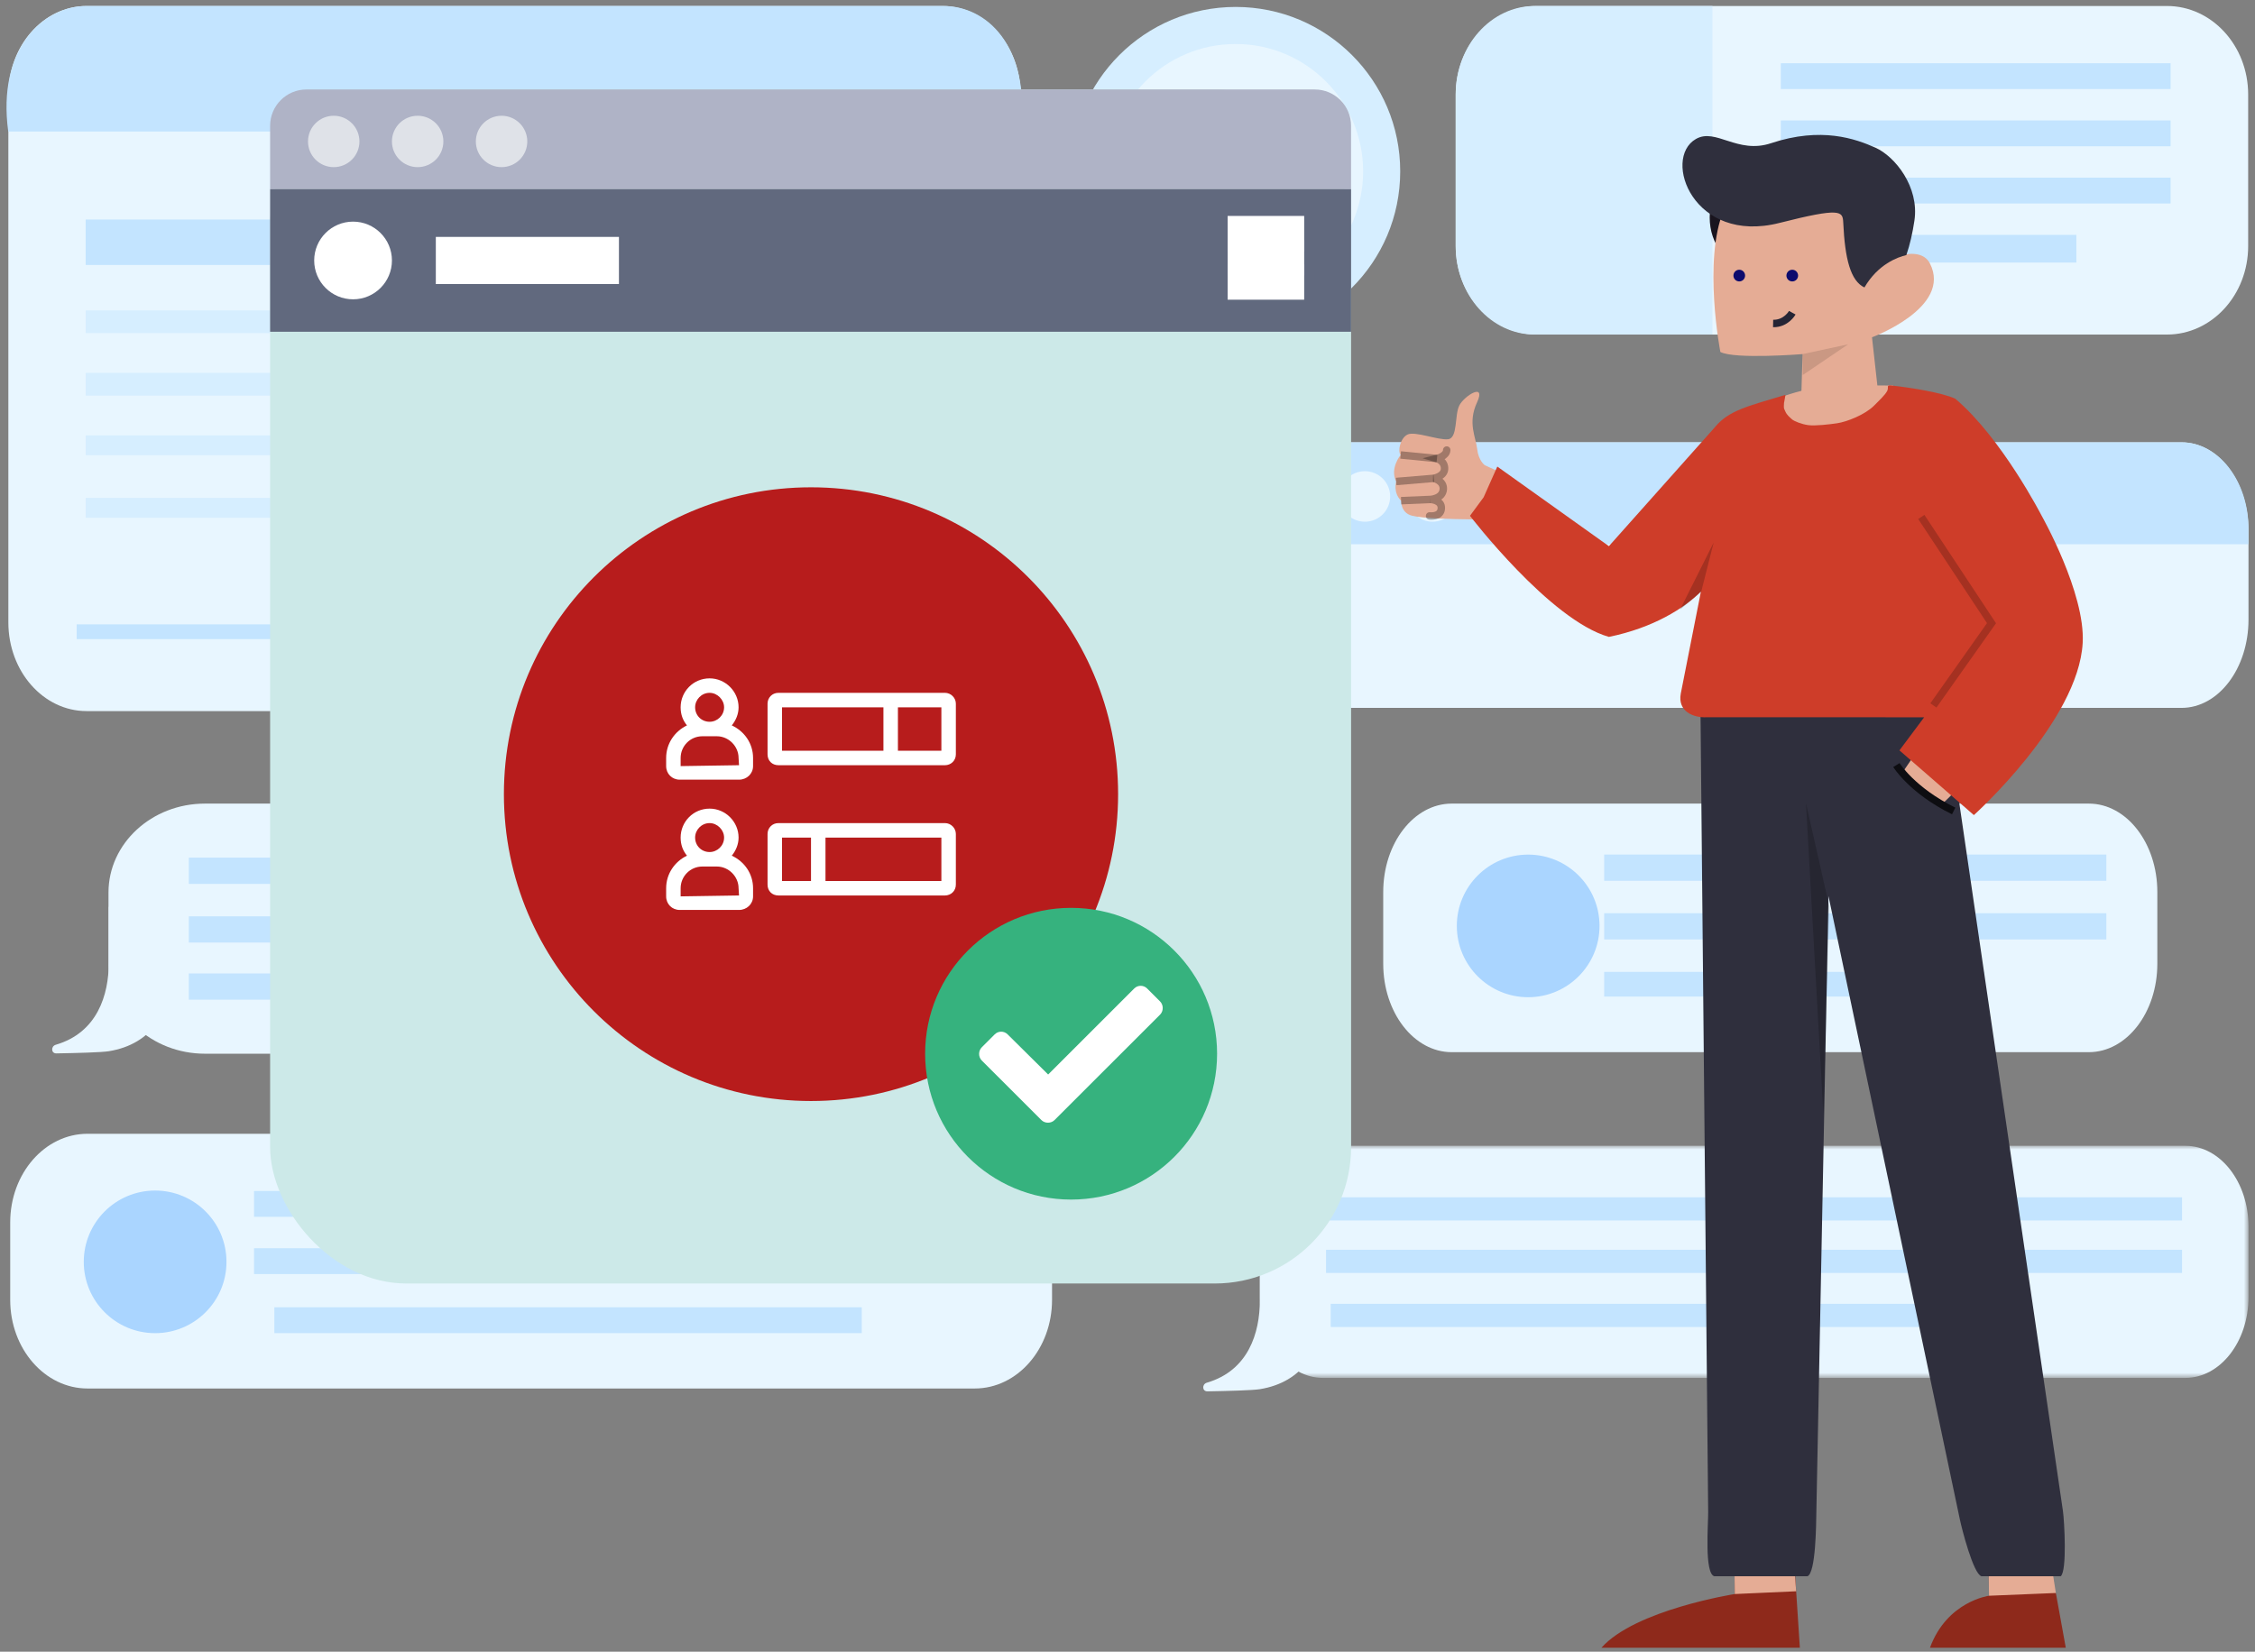 <svg width="303" height="222" viewBox="0 0 303 222" fill="none" xmlns="http://www.w3.org/2000/svg">
<rect x="0" y="0" width="303" height="222" fill="#808080" stroke="none"/>
<mask id="mask0" mask-type="alpha" maskUnits="userSpaceOnUse" x="169" y="154" width="134" height="32">
<path fill-rule="evenodd" clip-rule="evenodd" d="M169.281 154H302.126V185.2H169.281V154Z" fill="white"/>
</mask>
<g mask="url(#mask0)">
<path fill-rule="evenodd" clip-rule="evenodd" d="M302.126 164.86V174.34C302.126 180.337 298.324 185.2 293.631 185.2H177.775C173.085 185.2 169.281 180.337 169.281 174.34V164.86C169.281 158.861 173.085 154 177.775 154H293.631C298.324 154 302.126 158.861 302.126 164.86Z" fill="#E8F6FF"/>
</g>
<path fill-rule="evenodd" clip-rule="evenodd" d="M177.788 167.136C177.865 167.213 177.908 167.256 177.986 167.333V174.8C177.986 181.379 175.058 185.776 169.281 186.714C168.316 186.87 165.005 186.958 162.236 187.006C161.522 187.018 161.479 186.041 162.165 185.841C167.748 184.21 169.281 179.141 169.281 174.8V167.333C169.358 167.256 169.401 167.213 169.478 167.136H177.788Z" fill="#E8F6FF"/>
<path fill-rule="evenodd" clip-rule="evenodd" d="M178.179 164.037H293.198V160.924H178.179V164.037Z" fill="#C3E4FF"/>
<path fill-rule="evenodd" clip-rule="evenodd" d="M178.179 171.092H293.198V167.979H178.179V171.092Z" fill="#C3E4FF"/>
<path fill-rule="evenodd" clip-rule="evenodd" d="M178.802 178.355H272.021V175.242H178.802V178.355Z" fill="#C3E4FF"/>
<path fill-rule="evenodd" clip-rule="evenodd" d="M94.623 141.625H27.543C20.382 141.625 14.577 136.271 14.577 129.666V119.968C14.577 113.363 20.382 108.008 27.543 108.008H94.623C101.784 108.008 107.589 113.363 107.589 119.968V129.666C107.589 136.271 101.784 141.625 94.623 141.625Z" fill="#E8F6FF"/>
<path fill-rule="evenodd" clip-rule="evenodd" d="M23.123 121.714L23.32 121.911V129.378C23.32 135.957 20.393 140.354 14.615 141.291C13.651 141.448 10.34 141.536 7.571 141.583C6.856 141.596 6.814 140.619 7.5 140.419C13.082 138.788 14.615 133.719 14.615 129.378V121.911L14.813 121.714H23.123Z" fill="#E8F6FF"/>
<path fill-rule="evenodd" clip-rule="evenodd" d="M25.373 118.799H96.793V115.271H25.373V118.799Z" fill="#C3E4FF"/>
<path fill-rule="evenodd" clip-rule="evenodd" d="M25.373 126.684H96.793V123.157H25.373V126.684Z" fill="#C3E4FF"/>
<path fill-rule="evenodd" clip-rule="evenodd" d="M25.373 134.362H79.353V130.835H25.373V134.362Z" fill="#C3E4FF"/>
<path fill-rule="evenodd" clip-rule="evenodd" d="M130.97 186.622H11.762C6.023 186.622 1.371 181.287 1.371 174.706V164.302C1.371 157.721 6.023 152.386 11.762 152.386H130.97C136.709 152.386 141.361 157.721 141.361 164.302V174.706C141.361 181.287 136.709 186.622 130.97 186.622Z" fill="#E8F6FF"/>
<path fill-rule="evenodd" clip-rule="evenodd" d="M34.135 163.55H130.44V160.077H34.135V163.55Z" fill="#C3E4FF"/>
<path fill-rule="evenodd" clip-rule="evenodd" d="M34.135 171.241H130.44V167.768H34.135V171.241Z" fill="#C3E4FF"/>
<path fill-rule="evenodd" clip-rule="evenodd" d="M36.865 179.179H115.796V175.706H36.865V179.179Z" fill="#C3E4FF"/>
<path fill-rule="evenodd" clip-rule="evenodd" d="M30.431 169.6C30.431 174.893 26.138 179.184 20.843 179.184C15.548 179.184 11.256 174.893 11.256 169.6C11.256 164.307 15.548 160.016 20.843 160.016C26.138 160.016 30.431 164.307 30.431 169.6Z" fill="#AAD5FF"/>
<path fill-rule="evenodd" clip-rule="evenodd" d="M280.67 141.418H195.067C189.982 141.418 185.861 136.096 185.861 129.532V119.894C185.861 113.33 189.982 108.008 195.067 108.008H280.67C285.755 108.008 289.876 113.33 289.876 119.894V129.532C289.876 136.096 285.755 141.418 280.67 141.418Z" fill="#E8F6FF"/>
<path fill-rule="evenodd" clip-rule="evenodd" d="M215.55 118.384H283.025V114.856H215.55V118.384Z" fill="#C3E4FF"/>
<path fill-rule="evenodd" clip-rule="evenodd" d="M215.55 126.269H283.025V122.742H215.55V126.269Z" fill="#C3E4FF"/>
<path fill-rule="evenodd" clip-rule="evenodd" d="M215.55 133.947H266.623V130.627H215.55V133.947Z" fill="#C3E4FF"/>
<path fill-rule="evenodd" clip-rule="evenodd" d="M214.925 124.448C214.925 129.741 210.633 134.032 205.338 134.032C200.042 134.032 195.75 129.741 195.75 124.448C195.75 119.155 200.042 114.864 205.338 114.864C210.633 114.864 214.925 119.155 214.925 124.448Z" fill="#AAD5FF"/>
<path fill-rule="evenodd" clip-rule="evenodd" d="M126.631 95.575H11.633C5.829 95.575 1.123 90.236 1.123 83.651V12.73C1.123 6.145 5.829 0.806 11.633 0.806H126.631C132.436 0.806 137.142 6.145 137.142 12.73V83.651C137.142 90.236 132.436 95.575 126.631 95.575Z" fill="#E8F6FF"/>
<path fill-rule="evenodd" clip-rule="evenodd" d="M1.106 17.676C-0.412 6.547 5.816 0.806 11.627 0.806H126.738C132.549 0.806 138.337 5.973 137.26 17.676C119.624 17.676 48.816 17.676 1.106 17.676Z" fill="#C3E4FF"/>
<path fill-rule="evenodd" clip-rule="evenodd" d="M11.51 35.612H47.029V29.505H11.51V35.612Z" fill="#C3E4FF"/>
<path fill-rule="evenodd" clip-rule="evenodd" d="M11.51 44.774H112.72V41.72H11.51V44.774Z" fill="#D6EEFF"/>
<path fill-rule="evenodd" clip-rule="evenodd" d="M11.51 61.188H116.157V58.516H11.51V61.188Z" fill="#D6EEFF"/>
<path fill-rule="evenodd" clip-rule="evenodd" d="M11.51 69.586H88.659V66.914H11.51V69.586Z" fill="#D6EEFF"/>
<path fill-rule="evenodd" clip-rule="evenodd" d="M11.51 53.172H120.74V50.118H11.51V53.172Z" fill="#D6EEFF"/>
<path fill-rule="evenodd" clip-rule="evenodd" d="M10.306 85.9H126.22V83.915H10.306V85.9Z" fill="#C3E4FF"/>
<path fill-rule="evenodd" clip-rule="evenodd" d="M293.132 95.143H167.449C162.482 95.143 158.455 89.829 158.455 83.273V71.32C158.455 64.765 162.482 59.451 167.449 59.451H293.132C298.099 59.451 302.126 64.765 302.126 71.32V83.273C302.126 89.829 298.099 95.143 293.132 95.143Z" fill="#E8F6FF"/>
<path fill-rule="evenodd" clip-rule="evenodd" d="M302.126 71.053V73.146H158.455V71.053C158.455 64.645 162.483 59.451 167.45 59.451H293.131C298.098 59.451 302.126 64.645 302.126 71.053Z" fill="#C3E4FF"/>
<path fill-rule="evenodd" clip-rule="evenodd" d="M188.144 23.032C188.144 29.151 185.656 34.688 181.637 38.689C177.639 42.671 172.121 45.132 166.033 45.132C159.945 45.132 154.43 42.673 150.432 38.689C146.41 34.691 143.922 29.153 143.922 23.032C143.922 10.827 153.821 0.932 166.033 0.932C178.245 0.932 188.144 10.827 188.144 23.032Z" fill="#D6EEFF"/>
<path fill-rule="evenodd" clip-rule="evenodd" d="M183.161 23.032C183.161 27.772 181.234 32.062 178.121 35.161C175.024 38.245 170.749 40.152 166.033 40.152C161.317 40.152 157.045 38.247 153.948 35.161C150.832 32.063 148.905 27.773 148.905 23.032C148.905 13.577 156.573 5.913 166.033 5.913C175.493 5.913 183.161 13.577 183.161 23.032Z" fill="#E8F6FF"/>
<path fill-rule="evenodd" clip-rule="evenodd" d="M172.573 19.193C172.573 22.861 169.645 25.834 166.033 25.834C162.421 25.834 159.493 22.861 159.493 19.193C159.493 15.526 162.421 12.553 166.033 12.553C169.645 12.553 172.573 15.526 172.573 19.193Z" fill="#D6EEFF"/>
<path fill-rule="evenodd" clip-rule="evenodd" d="M178.179 35.178C175.066 38.252 170.771 40.152 166.032 40.152C161.292 40.152 157 38.254 153.888 35.178C155.269 29.806 160.183 25.834 166.032 25.834C171.883 25.834 176.797 29.806 178.179 35.178Z" fill="#D6EEFF"/>
<path fill-rule="evenodd" clip-rule="evenodd" d="M177.696 66.726C177.696 68.601 176.175 70.122 174.299 70.122C172.423 70.122 170.902 68.601 170.902 66.726C170.902 64.85 172.423 63.33 174.299 63.33C176.175 63.33 177.696 64.85 177.696 66.726Z" fill="#E8F6FF"/>
<path fill-rule="evenodd" clip-rule="evenodd" d="M186.794 66.726C186.794 68.601 185.273 70.122 183.397 70.122C181.521 70.122 180 68.601 180 66.726C180 64.85 181.521 63.33 183.397 63.33C185.273 63.33 186.794 64.85 186.794 66.726Z" fill="#E8F6FF"/>
<path fill-rule="evenodd" clip-rule="evenodd" d="M195.892 66.726C195.892 68.601 194.371 70.122 192.495 70.122C190.619 70.122 189.098 68.601 189.098 66.726C189.098 64.85 190.619 63.33 192.495 63.33C194.371 63.33 195.892 64.85 195.892 66.726Z" fill="#E8F6FF"/>
<path fill-rule="evenodd" clip-rule="evenodd" d="M171.427 119.891V129.551C171.427 136.132 166.09 141.465 159.508 141.465H134.414C127.832 141.465 122.497 136.132 122.497 129.551V119.891C122.497 117.581 123.156 115.423 124.293 113.597C124.723 112.909 125.219 112.269 125.776 111.683C125.96 111.49 126.152 111.301 126.35 111.121C128.471 109.169 131.304 107.979 134.414 107.979H159.508C162.617 107.979 165.451 109.169 167.572 111.121C167.77 111.301 167.961 111.49 168.146 111.683C168.702 112.269 169.199 112.909 169.628 113.599C170.768 115.426 171.427 117.581 171.427 119.891Z" fill="#E8F6FF"/>
<path fill-rule="evenodd" clip-rule="evenodd" d="M143.926 128.12C140.376 128.12 137.511 125.256 137.511 121.707C137.511 118.159 140.376 115.295 143.926 115.295C147.476 115.295 150.341 118.159 150.341 121.707C150.341 125.256 147.476 128.12 143.926 128.12ZM152.479 128.12H151.353L150.954 127.735C152.351 126.111 153.192 124.001 153.192 121.707C153.192 116.591 149.044 112.445 143.926 112.445C138.808 112.445 134.66 116.591 134.66 121.707C134.66 126.823 138.808 130.97 143.926 130.97C146.221 130.97 148.331 130.129 149.956 128.732L150.341 129.132V130.257L157.469 137.368L159.593 135.245L152.479 128.12Z" fill="#D6EEFF"/>
<path fill-rule="evenodd" clip-rule="evenodd" d="M176.735 110.234C176.735 114.818 173.017 118.534 168.431 118.534C163.845 118.534 160.127 114.818 160.127 110.234C160.127 105.649 163.845 101.933 168.431 101.933C173.017 101.933 176.735 105.649 176.735 110.234Z" fill="#C3E4FF"/>
<path fill-rule="evenodd" clip-rule="evenodd" d="M302.082 12.706V33.068C302.082 39.639 297.197 44.965 291.171 44.965H206.513C200.487 44.965 195.6 39.639 195.6 33.068V12.706C195.6 6.135 200.487 0.806 206.513 0.806H291.171C297.197 0.806 302.082 6.135 302.082 12.706Z" fill="#E8F6FF"/>
<path fill-rule="evenodd" clip-rule="evenodd" d="M239.285 11.97H291.657V8.497H239.285V11.97Z" fill="#C3E4FF"/>
<path fill-rule="evenodd" clip-rule="evenodd" d="M239.285 19.661H291.657V16.188H239.285V19.661Z" fill="#C3E4FF"/>
<path fill-rule="evenodd" clip-rule="evenodd" d="M239.285 27.351H291.657V23.878H239.285V27.351Z" fill="#C3E4FF"/>
<path fill-rule="evenodd" clip-rule="evenodd" d="M239.285 35.29H278.998V31.569H239.285V35.29Z" fill="#C3E4FF"/>
<path fill-rule="evenodd" clip-rule="evenodd" d="M230.101 0.806V44.965H206.207C200.35 44.965 195.6 39.639 195.6 33.068V12.706C195.6 6.135 200.35 0.806 206.207 0.806H230.101Z" fill="#D6EEFF"/>
<path fill-rule="evenodd" clip-rule="evenodd" d="M229.727 29.223C229.727 32.83 232.046 35.754 234.907 35.754C237.768 35.754 240.087 32.83 240.087 29.223C240.087 25.616 237.768 22.692 234.907 22.692C232.046 22.692 229.727 25.616 229.727 29.223Z" fill="#19141E"/>
<path d="M241.985 55.095L242.202 47.594C242.202 47.594 233.107 48.319 231.162 47.307C231.162 47.307 228.784 35.028 231.62 28.229L231.677 27.964L250.869 25.714L251.945 36.752C252.592 34.841 257.927 32.674 259.322 35.41C262.344 41.341 251.537 45.334 251.537 45.334L252.635 55.185" fill="#E5AC95"/>
<path opacity="0.399" fill-rule="evenodd" clip-rule="evenodd" d="M242.202 47.594L248.334 46.276L242.231 50.408L242.202 47.594Z" fill="black" fill-opacity="0.3"/>
<path fill-rule="evenodd" clip-rule="evenodd" d="M239.559 36.812C239.433 37.511 239.896 38.18 240.594 38.306C241.292 38.433 241.96 37.969 242.086 37.27C242.212 36.57 241.749 35.901 241.051 35.774C240.353 35.648 239.685 36.112 239.559 36.812Z" fill="#0D0B6D"/>
<path d="M239.559 36.812C239.433 37.511 239.896 38.18 240.594 38.306C241.292 38.433 241.96 37.969 242.086 37.27C242.212 36.57 241.749 35.901 241.051 35.774C240.353 35.648 239.685 36.112 239.559 36.812" stroke="#E5AC95"/>
<path fill-rule="evenodd" clip-rule="evenodd" d="M232.438 36.812C232.312 37.511 232.775 38.18 233.473 38.306C234.17 38.433 234.838 37.969 234.964 37.27C235.091 36.57 234.628 35.901 233.93 35.774C233.232 35.648 232.564 36.112 232.438 36.812Z" fill="#0D0B6D"/>
<path d="M232.438 36.812C232.312 37.511 232.775 38.18 233.473 38.306C234.17 38.433 234.838 37.969 234.964 37.27C235.091 36.57 234.628 35.901 233.93 35.774C233.232 35.648 232.564 36.112 232.438 36.812" stroke="#E5AC95"/>
<path d="M250.52 38.636C252.34 35.515 254.972 34.563 256.154 34.283C256.625 32.918 256.985 31.335 257.237 29.651C257.914 25.143 254.644 21.031 252.003 19.851C249.33 18.656 244.72 17 237.973 19.247C233.436 20.76 230.537 17.139 227.867 18.686C223.306 21.329 227.549 32.9 239.115 29.96C247.388 27.858 247.601 28.385 247.672 29.914C247.901 34.854 248.67 37.761 250.52 38.636Z" fill="#2F2F3D"/>
<path fill-rule="evenodd" clip-rule="evenodd" d="M240.827 42.03C240.827 42.03 240.012 43.514 238.25 43.479L240.827 42.03Z" fill="white"/>
<path d="M240.827 42.03C240.827 42.03 240.012 43.514 238.25 43.479" stroke="#252535"/>
<path fill-rule="evenodd" clip-rule="evenodd" d="M233.099 214.247L233.03 208.275L240.727 204.398L241.844 221.468H215.178C219.715 216.355 233.099 214.247 233.099 214.247ZM267.256 214.479L267.187 207.773L272.205 211.859L276.242 214.108L277.575 221.468H259.324C261.619 215.216 267.256 214.479 267.256 214.479Z" fill="#8E291B"/>
<path fill-rule="evenodd" clip-rule="evenodd" d="M267.187 207.773L274.883 205.459L276.243 214.108L267.256 214.479L267.187 207.773ZM233.03 208.276L240.727 205.962L241.347 213.876L233.099 214.247L233.03 208.276Z" fill="#E5AC95"/>
<path d="M230.358 211.859H232.105H242.257H242.864C244.002 211.403 244.029 204.747 244.056 203.45L245.691 120.444L263.348 204.246C263.597 205.425 265.135 211.522 266.245 211.859H276.889C277.776 211.172 277.373 204.321 277.196 203.113L260.94 92.044L246.25 92.044L246.251 92.002H228.458L229.524 203.295C229.539 204.759 228.988 211.525 230.358 211.859Z" fill="#2F2F3D"/>
<path opacity="0.198" fill-rule="evenodd" clip-rule="evenodd" d="M245.781 121.759L242.666 107.944L245.009 149.828L245.781 121.759Z" fill="black"/>
<path fill-rule="evenodd" clip-rule="evenodd" d="M197.907 69.809L200.868 69.847L201.68 63.519L199.514 62.531C199.514 62.531 198.661 61.937 198.486 60.348C198.312 58.759 197.184 56.852 198.46 54.099C199.736 51.347 196.765 53.18 196.092 54.486C195.419 55.792 195.909 58.899 194.566 59.039C193.223 59.179 190.111 57.917 189.123 58.405C188.135 58.893 187.779 60.658 188.202 61.152C188.202 61.152 186.716 62.924 187.596 64.717C187.596 64.717 187.149 66.212 188.264 67.295C188.264 67.295 188.191 68.919 189.71 69.308C191.229 69.698 194.974 69.771 197.907 69.809Z" fill="#E5AC95"/>
<path d="M194.393 60.488C194.38 61.313 193.08 61.634 193.08 61.634C193.08 61.634 194.175 61.953 194.1 63.06C194.032 64.044 192.658 64.291 192.658 64.291C192.658 64.291 193.991 64.597 193.937 65.721C193.873 67.049 192.195 67.128 192.195 67.128C192.195 67.128 193.776 67.166 193.666 68.377C193.561 69.538 192.09 69.343 192.09 69.343" stroke="black" stroke-opacity="0.3" stroke-linecap="round"/>
<path d="M188.201 61.151L193.08 61.633" stroke="black" stroke-opacity="0.3"/>
<path d="M187.596 64.715L192.658 64.29" stroke="black" stroke-opacity="0.3"/>
<path d="M188.264 67.293L192.195 67.126" stroke="black" stroke-opacity="0.3"/>
<path fill-rule="evenodd" clip-rule="evenodd" d="M246.947 51.796C250.07 51.807 254.398 51.816 254.398 51.816C254.398 51.816 252.051 57.129 244.952 57.567C237.853 58.005 239.897 53.168 239.897 53.168C239.897 53.168 243.824 51.785 246.947 51.796ZM271.466 70.905C271.466 70.905 277.847 80.487 277.703 86.067C277.533 92.646 260.922 108.1 260.922 108.1L255.745 103.661L268.321 85.204L263.748 74.948L271.466 70.905Z" fill="#E5AC95"/>
<path d="M254.818 102.829C254.818 102.829 256.917 106.243 262.511 108.998" stroke="#0D0D11"/>
<path d="M258.545 96.407L255.225 100.854L265.225 109.554C265.225 109.554 279.28 96.924 279.847 86.398C280.208 79.693 274.338 69.327 274.338 69.327C274.338 69.327 268.982 58.888 262.725 53.589C260.975 52.774 256.733 52.094 254.162 51.814C253.374 51.728 253.845 52.035 253.574 52.553C253.291 53.096 252.431 53.899 251.836 54.499C250.597 55.749 248.155 56.695 246.843 56.889C245.843 57.036 243.912 57.265 242.982 57.141C242.053 57.016 241.043 56.597 240.773 56.349C240.503 56.1 240.101 55.788 239.893 55.309C239.684 54.83 239.695 54.967 239.695 54.525C239.695 54.082 239.718 54.148 239.761 53.937C239.805 53.727 239.805 53.6 239.83 53.491C239.943 53.01 239.893 53.075 239.893 53.075C234.86 54.593 232.311 55.154 230.477 57.362L216.186 73.407L201.19 62.709L199.353 66.835L197.517 69.327C197.517 69.327 208.249 83.35 216.186 85.602C222.155 84.379 226.27 81.775 228.548 79.512L225.842 93.224C225.408 95.592 227.485 96.488 229.335 96.404L258.545 96.407Z" fill="#CE3D29"/>
<path opacity="0.201" fill-rule="evenodd" clip-rule="evenodd" d="M228.59 79.52L230.265 72.913L225.743 81.942L228.59 79.52Z" fill="black"/>
<path opacity="0.201" d="M259.787 94.815L267.596 83.76L258.163 69.481" stroke="black"/>
<rect x="36.295" y="12.026" width="145.247" height="160.484" rx="18.316" fill="#CCE9E8"/>
<path fill-rule="evenodd" clip-rule="evenodd" d="M41.179 12.026H176.656C179.353 12.026 181.54 14.212 181.54 16.908V25.425H36.295V16.908C36.295 14.212 38.481 12.026 41.179 12.026Z" fill="#AFB3C6"/>
<path fill-rule="evenodd" clip-rule="evenodd" d="M44.842 22.465C46.75 22.465 48.297 20.919 48.297 19.012C48.297 17.104 46.75 15.558 44.842 15.558C42.934 15.558 41.386 17.104 41.386 19.012C41.386 20.919 42.934 22.465 44.842 22.465Z" fill="#DFE2E8"/>
<path fill-rule="evenodd" clip-rule="evenodd" d="M56.119 22.465C58.028 22.465 59.575 20.919 59.575 19.012C59.575 17.104 58.028 15.558 56.119 15.558C54.211 15.558 52.664 17.104 52.664 19.012C52.664 20.919 54.211 22.465 56.119 22.465Z" fill="#DFE2E8"/>
<path fill-rule="evenodd" clip-rule="evenodd" d="M67.395 22.465C69.303 22.465 70.85 20.919 70.85 19.012C70.85 17.104 69.303 15.558 67.395 15.558C65.486 15.558 63.939 17.104 63.939 19.012C63.939 20.919 65.486 22.465 67.395 22.465Z" fill="#DFE2E8"/>
<rect x="36.295" y="25.425" width="145.247" height="19.164" fill="#61697E"/>
<path fill-rule="evenodd" clip-rule="evenodd" d="M47.441 40.229C50.325 40.229 52.664 37.892 52.664 35.008C52.664 32.125 50.325 29.788 47.441 29.788C44.556 29.788 42.217 32.125 42.217 35.008C42.217 37.892 44.556 40.229 47.441 40.229Z" fill="white"/>
<rect x="58.561" y="31.841" width="24.605" height="6.337" fill="white"/>
<path d="M175.242 31.398H164.955" stroke="white" stroke-width="4.75"/>
<path d="M175.242 34.651H164.955" stroke="white" stroke-width="4.75"/>
<path d="M175.242 37.905H164.955" stroke="white" stroke-width="4.75"/>
<ellipse cx="108.973" cy="106.74" rx="41.265" ry="41.244" fill="#B71C1C"/>
<path d="M98.329 115.007C98.876 114.338 99.241 113.487 99.241 112.575C99.241 110.447 97.477 108.684 95.348 108.684C93.159 108.684 91.456 110.447 91.456 112.575C91.456 113.548 91.76 114.338 92.307 115.007C90.665 115.797 89.509 117.438 89.509 119.384V120.478C89.509 121.512 90.3 122.302 91.334 122.302H99.302C100.336 122.302 101.188 121.512 101.188 120.478V119.384C101.188 117.438 100.032 115.797 98.329 115.007ZM95.348 110.629C96.382 110.629 97.295 111.541 97.295 112.575C97.295 113.669 96.382 114.52 95.348 114.52C94.254 114.52 93.402 113.669 93.402 112.575C93.402 111.541 94.254 110.629 95.348 110.629ZM91.456 120.478V119.384C91.456 117.803 92.733 116.466 94.375 116.466H96.322C97.903 116.466 99.241 117.803 99.241 119.384L99.302 120.357L91.456 120.478ZM98.329 97.498C98.876 96.829 99.241 95.978 99.241 95.066C99.241 92.938 97.477 91.175 95.348 91.175C93.159 91.175 91.456 92.938 91.456 95.066C91.456 96.039 91.76 96.829 92.307 97.498C90.665 98.288 89.509 99.93 89.509 101.875V102.969C89.509 104.003 90.3 104.793 91.334 104.793H99.302C100.336 104.793 101.188 104.003 101.188 102.969V101.875C101.188 99.93 100.032 98.288 98.329 97.498ZM95.348 93.121C96.382 93.121 97.295 94.033 97.295 95.066C97.295 96.16 96.382 97.011 95.348 97.011C94.254 97.011 93.402 96.16 93.402 95.066C93.402 94.033 94.254 93.121 95.348 93.121ZM91.456 102.969V101.875C91.456 100.294 92.733 98.957 94.375 98.957H96.322C97.903 98.957 99.241 100.294 99.241 101.875L99.302 102.848L91.456 102.969ZM126.977 93.121H104.594C103.742 93.121 103.134 93.789 103.134 94.58V101.389C103.134 102.24 103.742 102.848 104.594 102.848H126.977C127.768 102.848 128.437 102.24 128.437 101.389V94.58C128.437 93.789 127.768 93.121 126.977 93.121ZM118.705 100.902H105.08V95.066H118.705V100.902ZM126.491 100.902H120.652V95.066H126.491V100.902ZM126.977 110.629H104.594C103.742 110.629 103.134 111.298 103.134 112.089V118.898C103.134 119.749 103.742 120.357 104.594 120.357H126.977C127.768 120.357 128.437 119.749 128.437 118.898V112.089C128.437 111.298 127.768 110.629 126.977 110.629ZM108.973 118.411H105.08V112.575H108.973V118.411ZM126.491 118.411H110.92V112.575H126.491V118.411Z" fill="white"/>
<ellipse cx="143.922" cy="141.625" rx="19.615" ry="19.605" fill="#36B27E"/>
<path d="M139.922 150.537C140.404 151.018 141.223 151.018 141.705 150.537L155.873 136.376C156.355 135.894 156.355 135.076 155.873 134.594L154.138 132.86C153.656 132.378 152.885 132.378 152.403 132.86L140.838 144.42L135.393 139.025C134.911 138.544 134.14 138.544 133.658 139.025L131.923 140.759C131.441 141.241 131.441 142.06 131.923 142.541L139.922 150.537Z" fill="white"/>
</svg>

